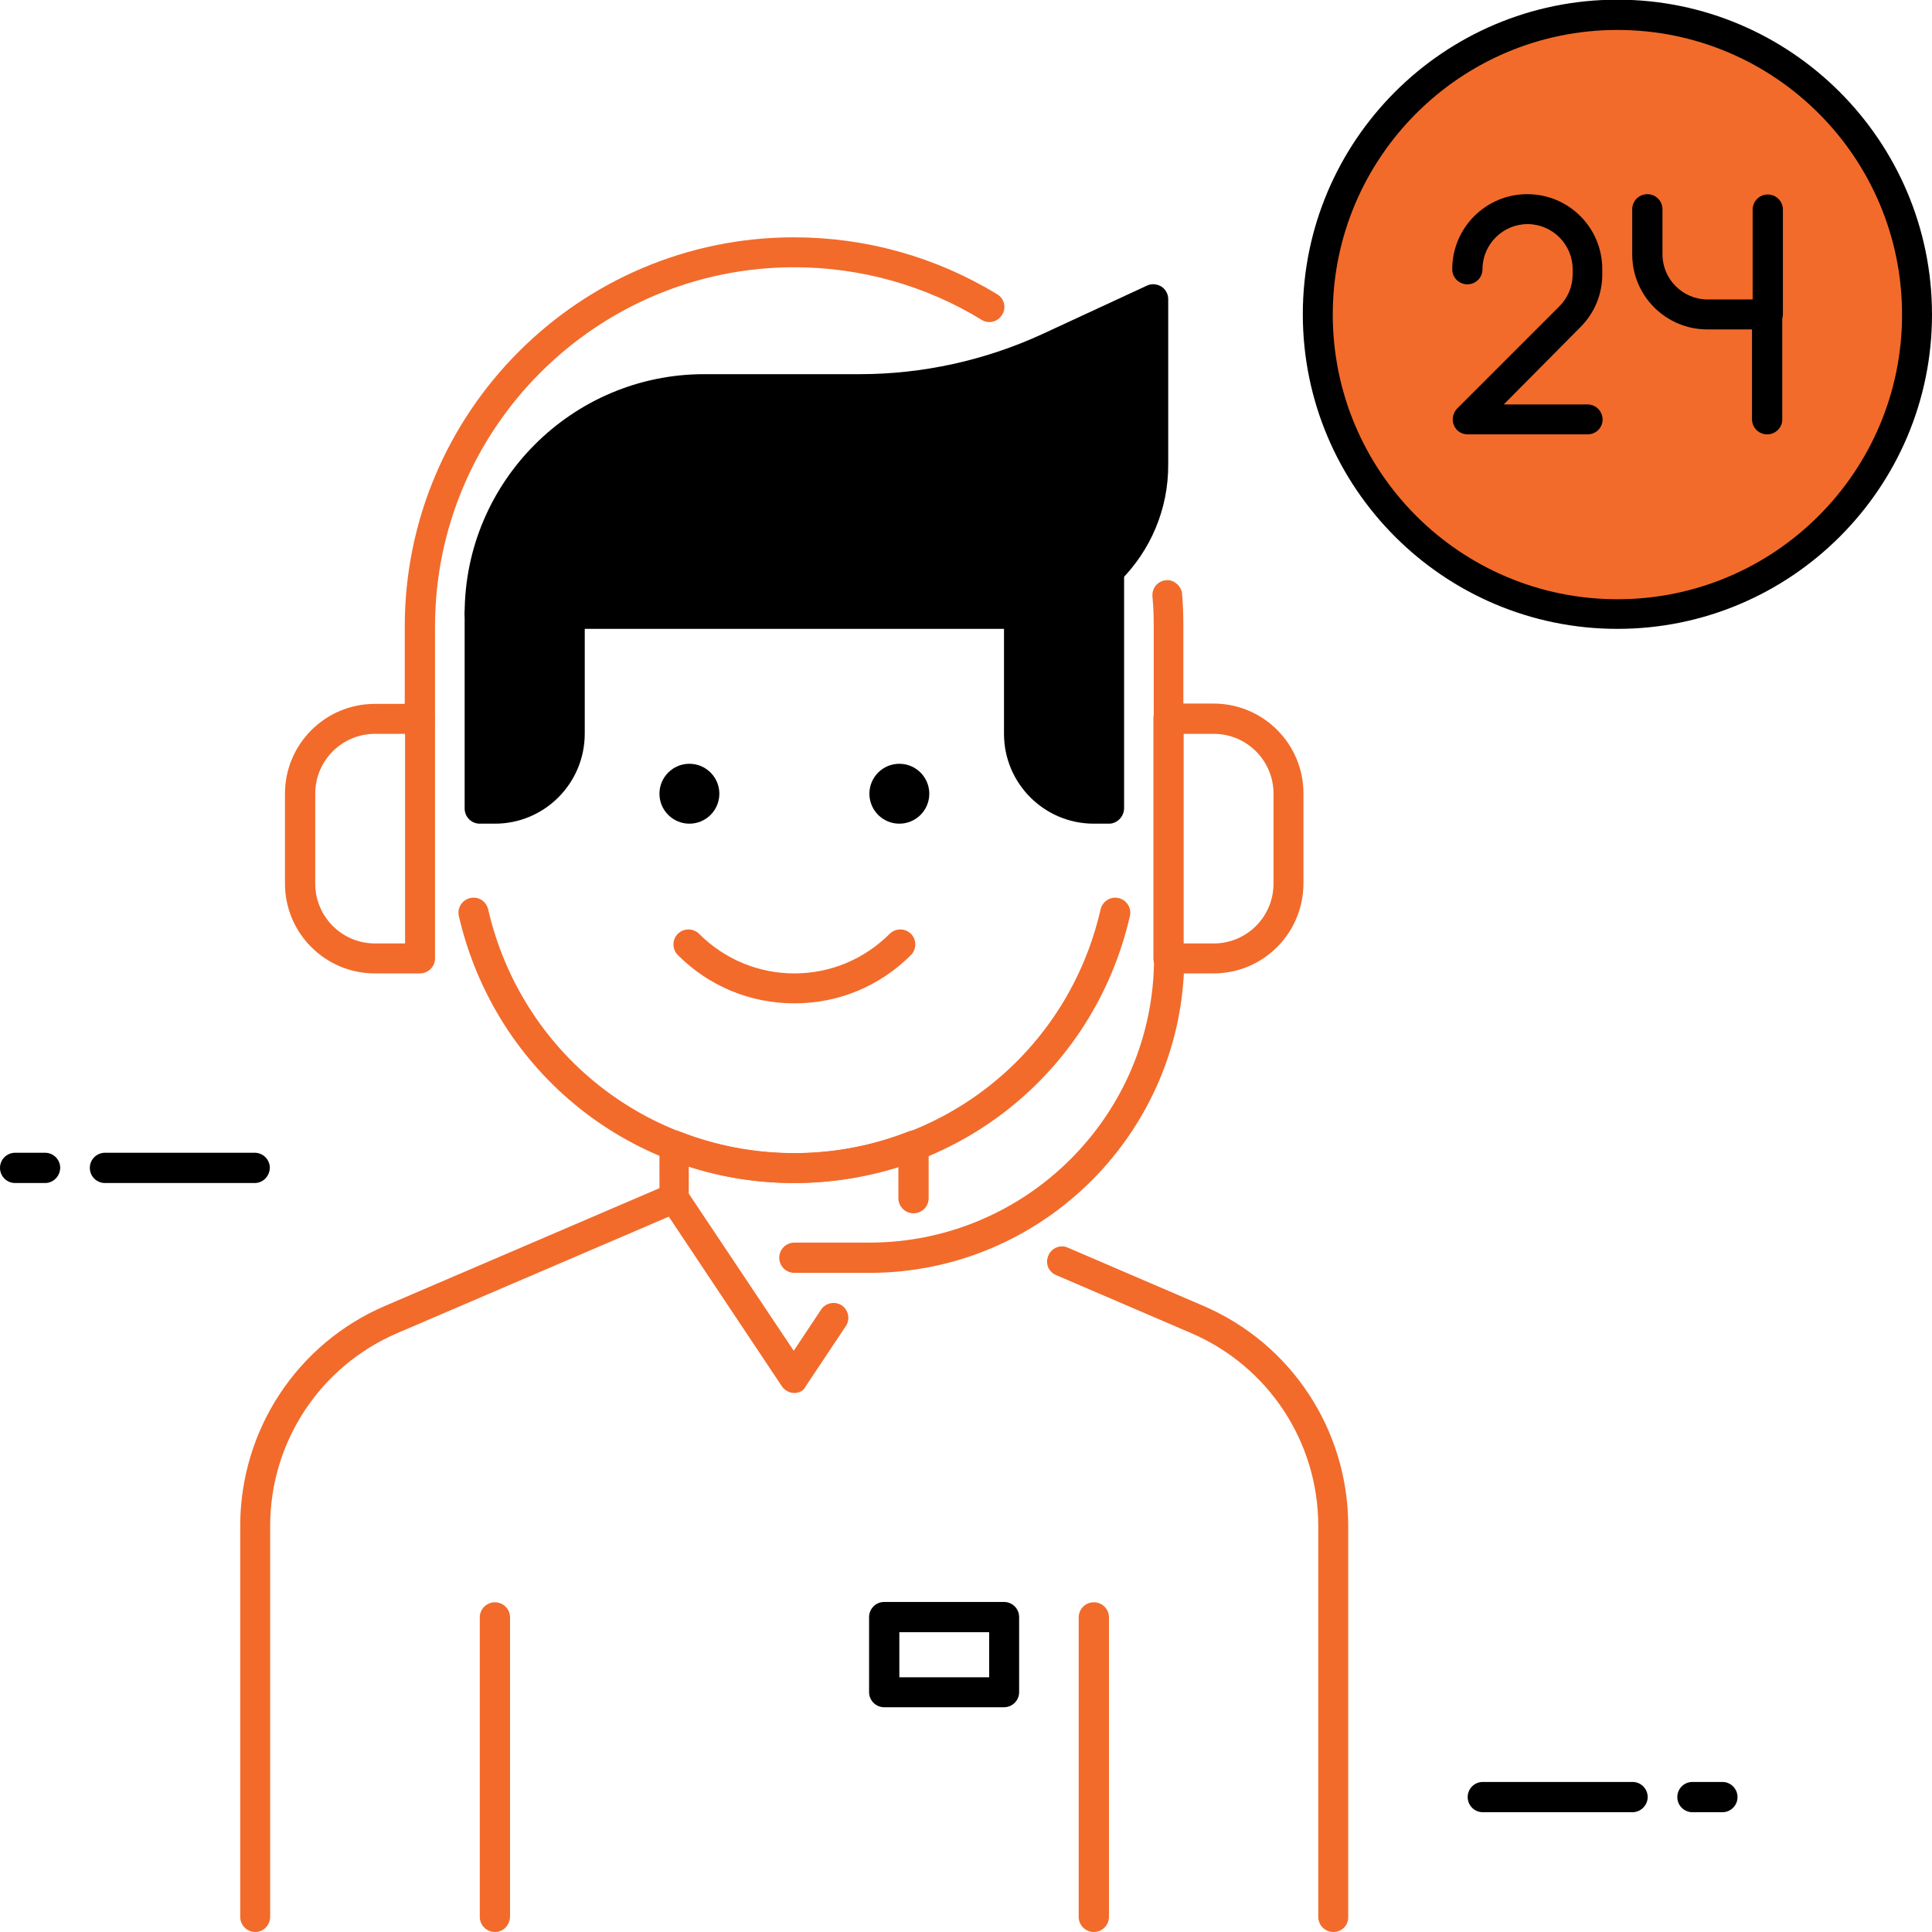 <?xml version="1.0" encoding="utf-8"?>
<!-- Generator: Adobe Illustrator 16.0.0, SVG Export Plug-In . SVG Version: 6.00 Build 0)  -->
<!DOCTYPE svg PUBLIC "-//W3C//DTD SVG 1.1//EN" "http://www.w3.org/Graphics/SVG/1.1/DTD/svg11.dtd">
<svg version="1.1" id="Capa_1" xmlns="http://www.w3.org/2000/svg" xmlns:xlink="http://www.w3.org/1999/xlink" x="0px" y="0px"
	 width="600px" height="600px" viewBox="0 0 600 600" enable-background="new 0 0 600 600" xml:space="preserve">
<g>
	<path d="M507,562.8h-46.5c-2.6,0-4.7-2.1-4.7-4.7c0-2.6,2.101-4.699,4.7-4.699H507c2.6,0,4.7,2.1,4.7,4.699
		C511.7,560.7,509.5,562.8,507,562.8z"/>
	<path d="M534.9,562.8H525.6c-2.6,0-4.699-2.1-4.699-4.7c0-2.6,2.1-4.699,4.699-4.699h9.301c2.6,0,4.699,2.1,4.699,4.699
		C539.6,560.7,537.5,562.8,534.9,562.8z"/>
	<path d="M79.1,367.4H32.6c-2.6,0-4.7-2.101-4.7-4.7c0-2.601,2.1-4.7,4.7-4.7h46.5c2.6,0,4.7,2.1,4.7,4.7
		C83.7,365.4,81.6,367.4,79.1,367.4z"/>
	<path d="M14,367.4H4.7c-2.6,0-4.7-2.101-4.7-4.7c0-2.601,2.1-4.7,4.7-4.7H14c2.6,0,4.7,2.1,4.7,4.7C18.6,365.4,16.5,367.4,14,367.4
		z"/>
	<path fill="#F26B2B" d="M246.7,367.4c-50.1,0-92.9-34.101-104.2-82.9c-0.6-2.5,1-5,3.5-5.6c2.6-0.6,5,1,5.6,3.5
		c10.3,44.6,49.4,75.7,95.1,75.7c45.7,0,84.899-31.1,95.1-75.7c0.601-2.5,3.101-4.1,5.601-3.5s4.1,3.1,3.5,5.6
		C339.7,333.3,296.8,367.4,246.7,367.4z"/>
</g>
<path d="M153.7,251.2H149v-60.5h27.9v37.2C176.9,240.8,166.5,251.2,153.7,251.2z"/>
<path d="M153.7,255.8H149c-2.6,0-4.7-2.1-4.7-4.7v-60.5c0-2.6,2.1-4.7,4.7-4.7h27.9c2.6,0,4.7,2.1,4.7,4.7v37.2
	C181.6,243.3,169.1,255.8,153.7,255.8z M153.7,246.5L153.7,246.5L153.7,246.5z M153.7,195.3v51.2c10.3,0,18.6-8.3,18.6-18.6v-32.6
	H153.7z"/>
<path d="M311.8,190.7H149l0,0c0-38.5,31.2-69.8,69.8-69.8h48.4c20.2,0,40.1-4.4,58.5-12.8L358.3,93v51.2
	C358.3,169.9,337.5,190.7,311.8,190.7z"/>
<path d="M311.8,195.3H149c-2.6,0-4.7-2.1-4.7-4.7c0-41,33.4-74.4,74.4-74.4h48.4c19.4,0,38.9-4.3,56.5-12.4L356.2,88.7
	c1.5-0.7,3.1-0.5,4.5,0.3c1.3,0.9,2.1,2.3,2.1,3.9v51.2C363,172.4,340,195.3,311.8,195.3z M153.8,186h158
	c23.101,0,41.9-18.8,41.9-41.9v-43.9l-26,12c-18.8,8.7-39.7,13.3-60.4,13.3h-48.4C184.5,125.6,156.2,152.3,153.8,186z"/>
<path d="M316.5,190.2v37.7c0,12.8,10.4,23.3,23.3,23.3h4.7v-73.8C337,184.5,327.3,189.1,316.5,190.2z"/>
<g>
	<path d="M344.4,255.8h-4.7c-15.4,0-27.9-12.5-27.9-27.9v-37.7c0-2.4,1.8-4.4,4.2-4.6c9.6-1,18.5-5.1,25.1-11.6
		c1.301-1.3,3.301-1.7,5.101-1s2.899,2.4,2.899,4.3v73.8C349,253.7,346.9,255.8,344.4,255.8z M321.1,194.3v33.6
		c0,10.3,8.301,18.6,18.601,18.6V187C334.1,190.5,327.8,193,321.1,194.3z"/>
	<circle cx="279.3" cy="246.5" r="9.3"/>
	<circle cx="214.1" cy="246.5" r="9.3"/>
	<path fill="#F26B2B" d="M246.7,311.6c-13.7,0-26.5-5.3-36.2-15c-1.8-1.8-1.8-4.8,0-6.6s4.8-1.8,6.6,0c7.9,7.9,18.4,12.3,29.6,12.3
		c11.2,0,21.7-4.4,29.6-12.3c1.8-1.8,4.8-1.8,6.6,0c1.8,1.8,1.8,4.8,0,6.6C273.2,306.3,260.4,311.6,246.7,311.6z"/>
	<path fill="#F26B2B" d="M363,227.9c-2.6,0-4.7-2.1-4.7-4.7v-28.6c0-3.2-0.1-6.3-0.399-9.4c-0.2-2.6,1.699-4.8,4.199-5
		c2.301-0.3,4.801,1.7,5,4.2c0.301,3.3,0.4,6.7,0.4,10.1v28.6C367.6,225.8,365.6,227.9,363,227.9z"/>
	<path fill="#F26B2B" d="M130.4,227.9c-2.6,0-4.7-2.1-4.7-4.7v-28.6c0-66.7,54.3-120.9,120.9-120.9c22.3,0,44.1,6.1,63.1,17.7
		c2.2,1.3,2.899,4.2,1.5,6.4c-1.4,2.2-4.2,2.9-6.4,1.5C287.5,88.7,267.3,83,246.7,83c-61.6,0-111.6,50.1-111.6,111.6v28.6
		C135.1,225.8,133,227.9,130.4,227.9z"/>
	<path fill="#F26B2B" d="M130.4,302.3h-14c-15.4,0-27.9-12.5-27.9-27.9v-27.9c0-15.4,12.5-27.9,27.9-27.9h14c2.6,0,4.7,2.1,4.7,4.7
		v74.4C135.1,300.2,133,302.3,130.4,302.3z M116.5,227.9c-10.3,0-18.6,8.3-18.6,18.6v27.9c0,10.3,8.3,18.6,18.6,18.6h9.3v-65.1
		H116.5z"/>
	<path fill="#F26B2B" d="M376.9,302.3h-14c-2.601,0-4.7-2.1-4.7-4.7v-74.4c0-2.6,2.1-4.7,4.7-4.7h14
		c15.399,0,27.899,12.5,27.899,27.9v27.9C404.8,289.8,392.3,302.3,376.9,302.3z M367.6,293h9.301c10.3,0,18.6-8.3,18.6-18.6v-27.9
		c0-10.3-8.3-18.6-18.6-18.6H367.6V293z"/>
	<path fill="#F26B2B" d="M270,395.3h-23.3c-2.6,0-4.7-2.1-4.7-4.7c0-2.6,2.1-4.699,4.7-4.699H270c48.7,0,88.4-39.601,88.4-88.4
		c0-2.6,2.1-4.7,4.699-4.7c2.601,0,4.7,2.1,4.7,4.7C367.6,351.5,323.8,395.3,270,395.3z"/>
	<path fill="#F26B2B" d="M339.7,600c-2.601,0-4.7-2.1-4.7-4.7v-93c0-2.6,2.1-4.7,4.7-4.7c2.6,0,4.7,2.101,4.7,4.7v93
		C344.4,597.9,342.3,600,339.7,600z"/>
	<path fill="#F26B2B" d="M153.7,600c-2.6,0-4.7-2.1-4.7-4.7v-93c0-2.6,2.1-4.7,4.7-4.7c2.6,0,4.7,2.101,4.7,4.7v93
		C158.3,597.9,156.3,600,153.7,600z"/>
	<path fill="#F26B2B" d="M79.3,600c-2.6,0-4.7-2.1-4.7-4.7V473.9c0-29.801,17.7-56.7,45.1-68.4l87.9-37.7c2.3-1,5.1,0.101,6.1,2.4
		c1,2.399-0.1,5.1-2.4,6.1L123.4,414c-24,10.3-39.5,33.8-39.5,59.9V595.3C83.9,597.9,81.8,600,79.3,600z"/>
	<path fill="#F26B2B" d="M414.1,600c-2.6,0-4.699-2.1-4.699-4.7V473.9c0-26.101-15.5-49.601-39.5-59.9L328,396
		c-2.4-1-3.5-3.7-2.4-6.1c1-2.4,3.801-3.5,6.101-2.4l41.899,18c27.4,11.7,45.101,38.6,45.101,68.4V595.3
		C418.8,597.9,416.7,600,414.1,600z"/>
	<path fill="#F26B2B" d="M246.7,432.6c-1.6,0-3-0.8-3.9-2.1l-37.2-55.8c-0.5-0.8-0.8-1.7-0.8-2.601V355.7c0-1.5,0.8-3,2-3.8
		c1.3-0.9,2.9-1.101,4.3-0.5c22.9,9,48.1,9,71,0c1.5-0.601,3-0.4,4.3,0.5c1.3,0.899,2,2.3,2,3.8V372.1c0,2.601-2.1,4.7-4.7,4.7
		c-2.6,0-4.7-2.1-4.7-4.7v-9.8c-21.1,6.8-44,6.8-65.1,0v8.4l32.6,48.8l8.5-12.8c1.4-2.101,4.3-2.7,6.4-1.3
		c2.1,1.399,2.7,4.3,1.3,6.399L250.3,430.4C249.7,431.8,248.3,432.6,246.7,432.6z"/>
	<path d="M311.8,530.2h-37.2c-2.6,0-4.7-2.101-4.7-4.7v-23.3c0-2.601,2.1-4.7,4.7-4.7h37.2c2.601,0,4.7,2.1,4.7,4.7v23.3
		C316.5,528.1,314.4,530.2,311.8,530.2z M279.3,520.9h27.9v-14h-27.9V520.9z"/>
</g>
<circle fill="#F26B2B" cx="502.3" cy="97.7" r="93"/>
<g>
	<path d="M502.3,195.3c-53.899,0-97.7-43.8-97.7-97.7S448.4-0.1,502.3-0.1c53.9,0,97.7,43.9,97.7,97.8
		C600,151.5,556.2,195.3,502.3,195.3z M502.3,9.3c-48.7,0-88.399,39.6-88.399,88.4c0,48.8,39.6,88.4,88.399,88.4
		s88.4-39.6,88.4-88.4C590.7,48.9,551.1,9.3,502.3,9.3z"/>
	<path d="M493,134.9h-37.2c-1.899,0-3.6-1.1-4.3-2.9c-0.7-1.7-0.3-3.7,1-5.1l31.8-31.8c2.601-2.6,4.101-6.1,4.101-9.9v-1.6
		c0-7.7-6.301-14-14-14c-7.7,0-14,6.3-14,14c0,2.6-2.101,4.7-4.7,4.7c-2.601,0-4.7-2.1-4.7-4.7c0-12.8,10.4-23.3,23.3-23.3
		c12.9,0,23.3,10.4,23.3,23.3v1.6c0,6.2-2.399,12-6.8,16.4l-23.8,24h26c2.6,0,4.7,2.1,4.7,4.7C497.7,132.9,495.6,134.9,493,134.9z"
		/>
	<path d="M548.8,102.3h-18.6c-12.8,0-23.3-10.4-23.3-23.3V65c0-2.6,2.1-4.7,4.699-4.7c2.601,0,4.7,2.1,4.7,4.7v14
		c0,7.7,6.3,14,14,14h14V65.1c0-2.6,2.101-4.7,4.7-4.7s4.7,2.1,4.7,4.7v32.6C553.5,100.2,551.4,102.3,548.8,102.3z"/>
	<path d="M548.8,134.9c-2.6,0-4.7-2.1-4.7-4.7V97.7c0-2.6,2.101-4.7,4.7-4.7c2.601,0,4.7,2.1,4.7,4.7v32.6
		C553.5,132.8,551.4,134.9,548.8,134.9z"/>
</g>
</svg>
